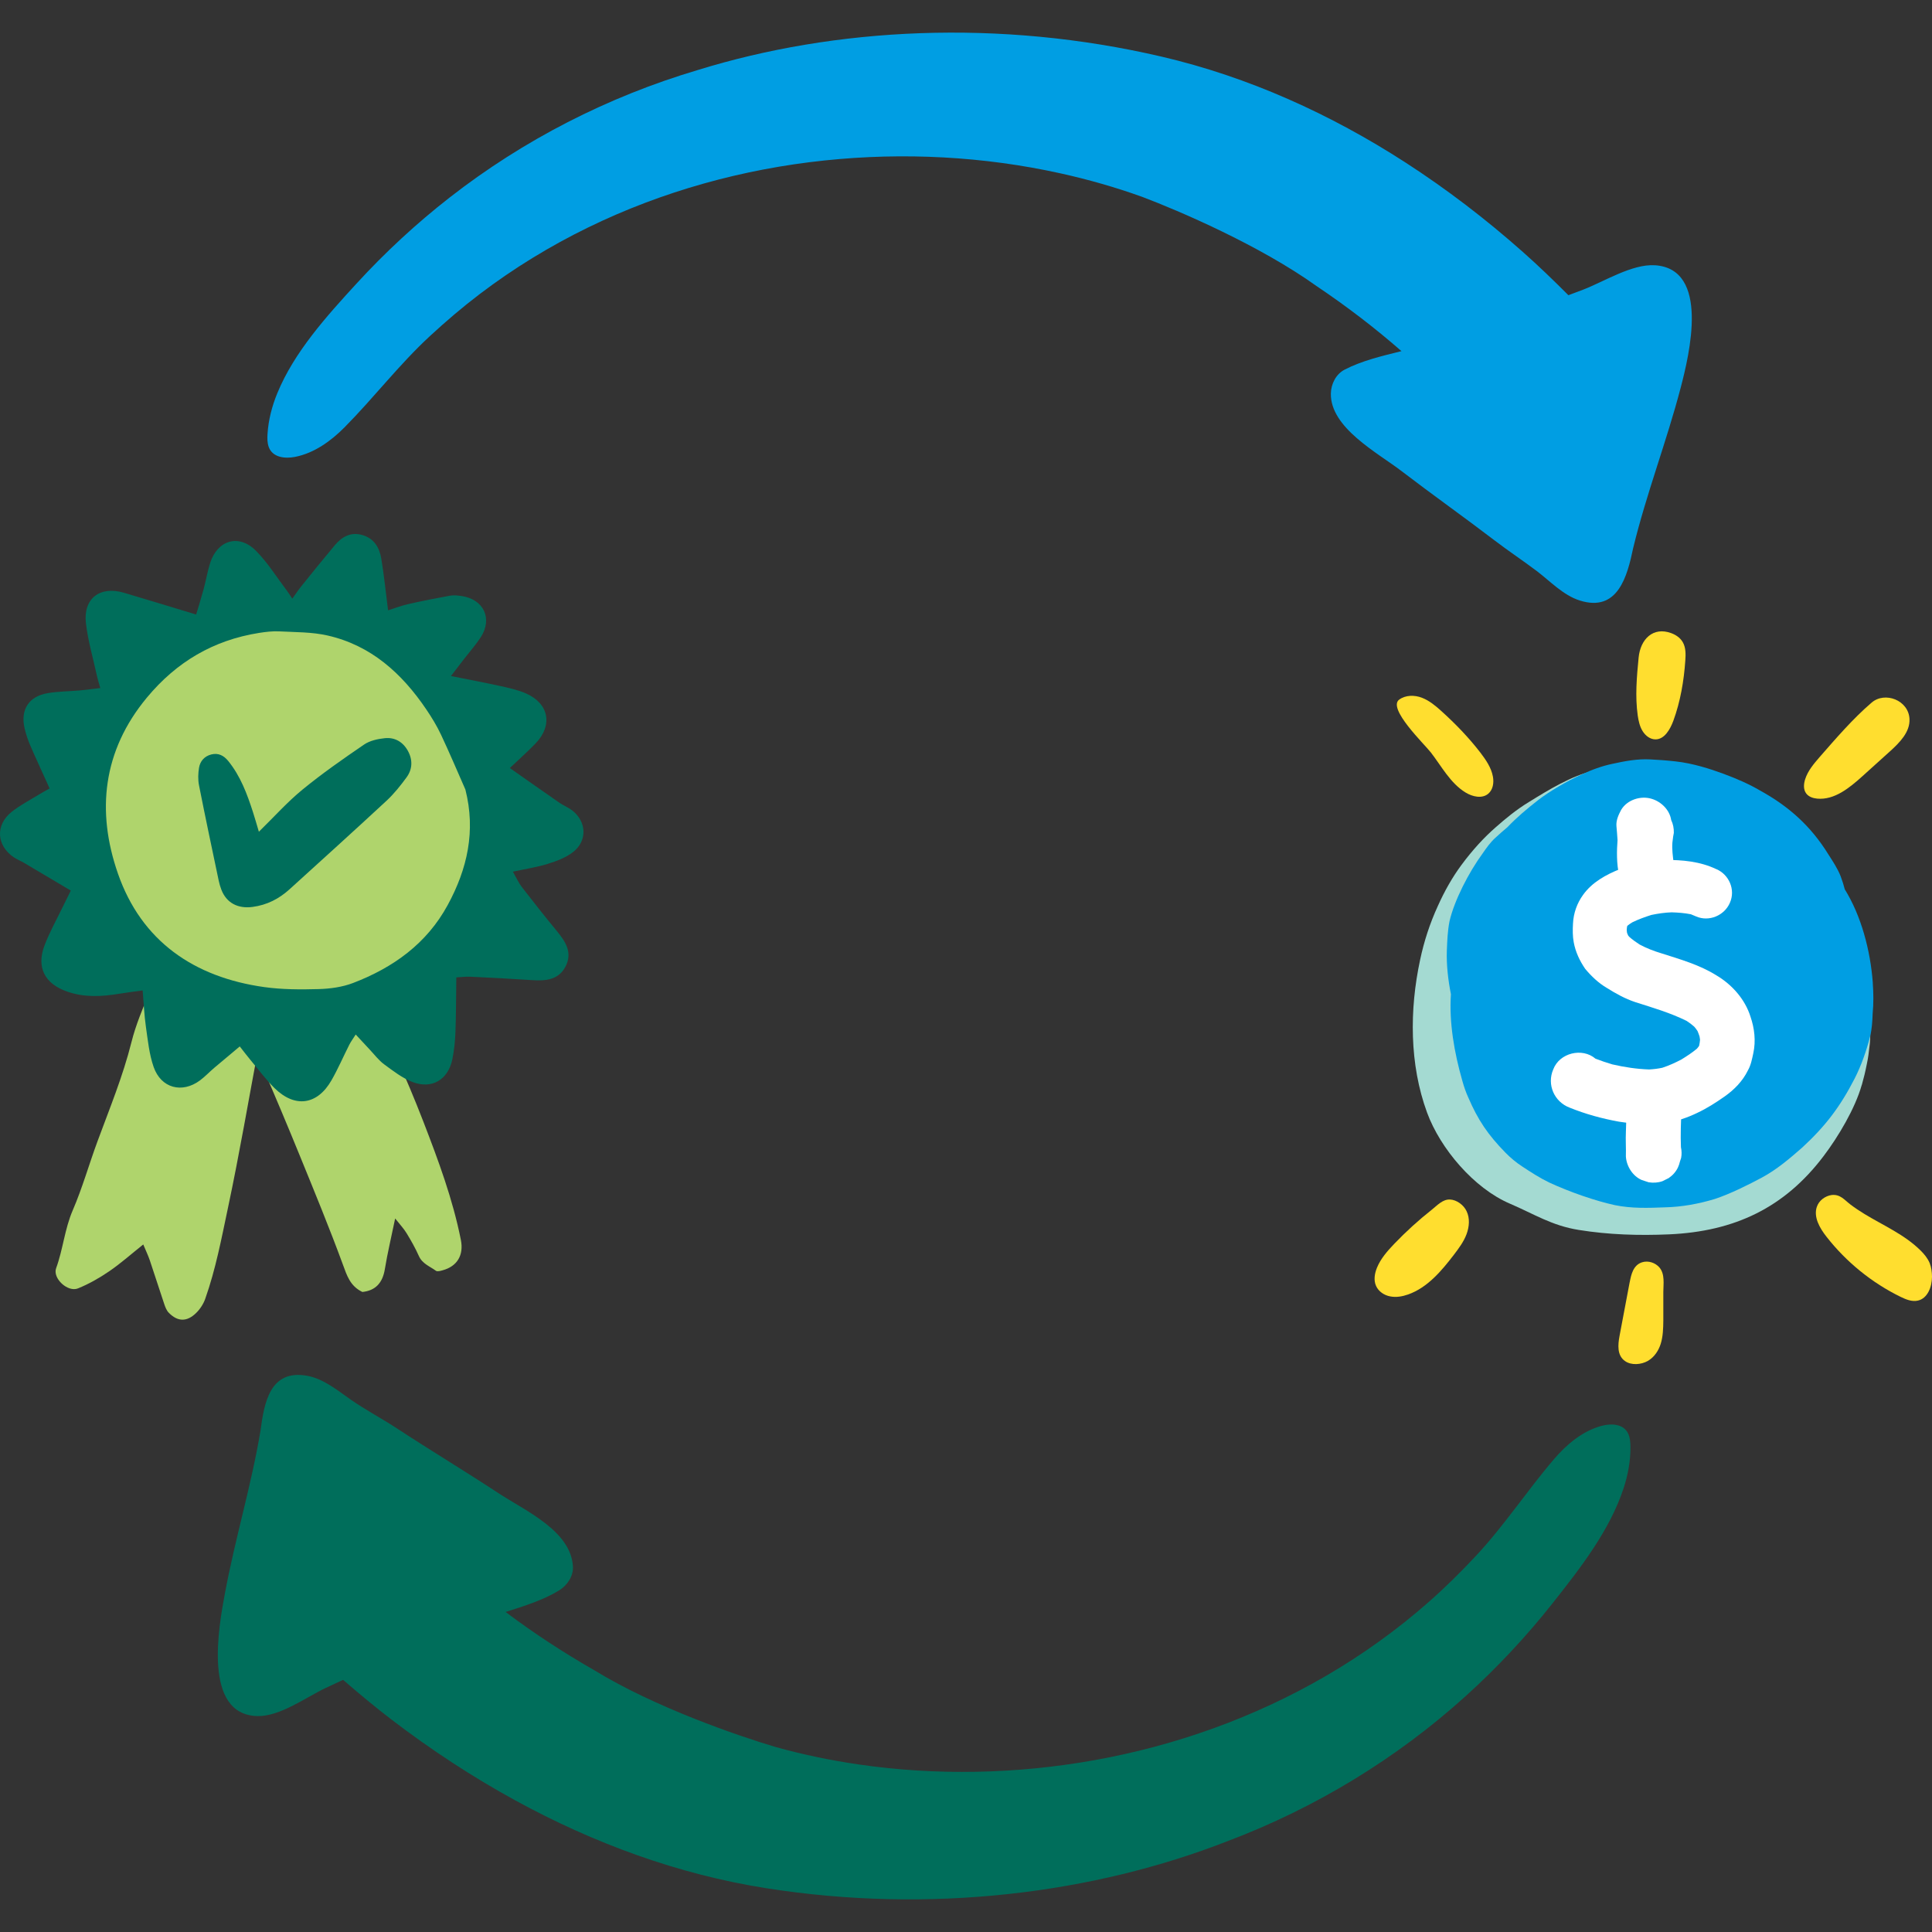 <?xml version="1.0" encoding="UTF-8"?>
<svg id="Layer_1" data-name="Layer 1" xmlns="http://www.w3.org/2000/svg" viewBox="0 0 600 600">
  <rect x="0" y="0" width="600" height="600" fill="#333333" stroke="none"/>
  <defs>
    <style>
      .cls-1 {
        fill: #fff;
      }

      .cls-2 {
        fill: #009ee3;
      }

      .cls-3 {
        fill: #006e5b;
      }

      .cls-4 {
        fill: #ffde2f;
      }

      .cls-5 {
        fill: #a4dad2;
      }

      .cls-6 {
        fill: #afd46c;
      }
    </style>
  </defs>
  <g>
    <path class="cls-4" d="M444.31,233.61c3.4,4.39,6.1,9.63,10.85,12.52,2.15,1.32,5.15,1.99,7.05.35,1.45-1.23,1.78-3.39,1.43-5.29-.51-2.79-2.17-5.19-3.89-7.45-3.61-4.68-7.73-8.95-12.12-12.91-1.83-1.66-3.76-3.26-6.04-4.14s-5.08-.87-7.05.58c-3.75,2.72,7.82,13.83,9.77,16.35Z"/>
    <path class="cls-4" d="M508.89,204.21c-.58,5.96-1.12,12.02-.28,17.98.25,1.71.63,3.45,1.53,4.88.9,1.46,2.39,2.57,4.01,2.55,2.77-.02,4.53-3.08,5.54-5.82,2.17-5.94,3.26-12.32,3.7-18.67.14-1.92.18-4-.77-5.66-.8-1.43-2.22-2.34-3.65-2.86-5.61-2.04-9.52,1.91-10.08,7.6Z"/>
    <path class="cls-4" d="M565.07,235.15c-1.79,2.07-3.61,4.2-4.45,6.81-.48,1.47-.63,3.22.33,4.48.79,1.03,2.12,1.46,3.38,1.58,5.37.5,10.04-3.34,14.06-6.96,2.83-2.56,5.69-5.13,8.52-7.69,3.02-2.73,6.29-6,6.1-10.06-.24-5.84-7.63-8.69-11.78-5.09-5.86,5.03-11.09,11.14-16.17,16.94Z"/>
    <path class="cls-4" d="M433,386.28c-2.11,2.21-4.19,4.55-5.36,7.4-.74,1.81-1.1,3.9-.29,5.69.78,1.73,2.53,2.9,4.39,3.24,1.86.37,3.8.02,5.56-.6,6.01-2.13,10.35-7.28,14.23-12.35,1.49-1.96,3.02-3.99,3.9-6.33s1.1-5.02.01-7.23c-.88-1.86-3.05-3.51-5.16-3.58-2.22-.1-3.97,1.84-5.59,3.14-4.13,3.26-8.05,6.82-11.7,10.63Z"/>
    <path class="cls-4" d="M506.12,398.15c-1.05,5.58-2.11,11.16-3.16,16.74-.51,2.76-.81,6.07,1.72,7.81,1.92,1.36,4.96,1.14,7.07-.05,2.08-1.22,3.34-3.24,4-5.31.72-2.33.78-4.81.81-7.22,0-2.97.02-5.91,0-8.88,0-2.41.56-5.53-1.22-7.63-1.2-1.38-3.37-2.24-5.4-1.59-2.81.91-3.38,3.97-3.81,6.13Z"/>
    <path class="cls-4" d="M564.23,374.8c-1.06,3.2.89,6.58,2.99,9.26,6.15,7.87,14.11,14.34,23.09,18.72,1.68.81,3.51,1.55,5.32,1.13,3.02-.69,4.36-4.29,4.37-7.4-.01-1.45-.19-2.9-.72-4.24-.64-1.53-1.7-2.82-2.89-3.98-4.97-4.9-11.46-7.68-17.35-11.27-1.48-.91-2.93-1.86-4.32-2.91-1.93-1.46-3.17-3.27-5.87-2.99-2.07.29-3.98,1.74-4.61,3.67Z"/>
    <path class="cls-5" d="M441.02,298.13c-3.31,15.44-3.33,32.43,2.17,47.4,4.11,11.2,14.58,23.52,25.71,28.27,7.61,3.26,13.01,6.83,21.42,8.17,9.23,1.49,18.64,1.78,28.02,1.37,20.4-.9,35.85-8.3,47.93-24.22,4.66-6.13,9.85-14.9,11.89-22.1l.08-.21c.56-1.95,1.07-4.05,1.53-6.41.4-1.82.63-3.67.85-5.69.04-.17.03-.33.07-.54,1.22-12.63-5.52-27.77-11.83-38.49-7.22-12.21-17.43-22.9-29.68-30.57-6.19-3.92-12.89-7.08-19.59-10.12-7.11-3.23-16.52-7.58-24.62-5.66-7.05,1.65-14.1,6-20.18,9.76-3.91,2.37-7.39,5.27-10.23,7.78-3.72,3.23-7.33,7.2-10.68,11.73-2.8,3.78-5.25,8.08-7.37,12.82-2.43,5.28-4.27,10.92-5.49,16.7Z"/>
    <path class="cls-2" d="M581.62,305.25c-.76-10.19-3.62-20.85-8.71-29.07-.33-1.26-.73-2.6-1.27-4.02-.93-2.39-2.4-4.6-3.82-6.82-5.44-8.82-12.35-14.97-21.28-19.87-3.26-1.91-7.04-3.6-11.48-5.23-3.94-1.44-9.2-3.17-14.68-3.78-2.88-.32-5.72-.52-7.9-.62-3.99-.21-7.82.52-11.77,1.38-3.18.67-6.3,1.79-9.66,3.37-4.13,1.85-9.86,5.14-13.46,7.96-3.33,2.6-6.53,5.28-9.43,8.33-1.28,1.06-2.52,2.17-3.76,3.31-1.56,1.4-2.82,3.2-3.92,4.8-4.37,5.96-8.83,14.67-10.32,21.11-.6,3.1-.69,5.81-.83,9.17-.15,4.39.4,9.14,1.27,13.5-.6,8.76,1.04,18.14,3.52,26.81.55,1.99,1.18,3.78,1.88,5.28,2.96,6.89,6.05,11.51,11.55,17.13,1.57,1.59,3.33,3.06,5.13,4.23,2.68,1.77,5.44,3.57,8.4,5,6.41,2.97,14.33,5.72,20.44,7.05,5.24,1.07,10.32.88,15.57.68,5.25-.12,10.55-1.1,15.47-2.6,4.83-1.58,10.61-4.5,14.61-6.64,4.68-2.52,8.68-5.96,12.52-9.32,7.26-6.7,11.8-12.7,16.3-21.46,2.01-3.96,3.6-8.4,4.81-13.15.55-2.23.68-4.62.77-6.96.31-3.17.26-6.37.04-9.56h0Z"/>
    <g>
      <path class="cls-1" d="M533.01,269.92c-5-2.39-10.59-2.92-16.09-2.84-4.72-.06-9.32,1.27-13.74,2.79-4.38,1.73-8.74,4.12-11.53,8.02-1.89,2.6-2.99,5.71-3.14,8.92-.11,1.93-.13,3.9.22,5.78.54,3.02,1.86,5.81,3.57,8.3,1.91,2.28,4.11,4.39,6.7,5.91,2.8,1.76,5.68,3.36,8.83,4.41,5.39,1.72,10.89,3.32,15.97,5.84.84.55,1.59,1.1,2.35,1.78.38.44.72.88,1.03,1.36.22.53.44,1.09.62,1.66.05.37.14.69.16,1.06-.06.62-.13,1.19-.27,1.81-.04.04-.04.12-.08.17-.2.25-.35.5-.59.76-1.52,1.28-3.17,2.35-4.86,3.39-1.9,1-3.84,1.88-5.91,2.56-1.35.29-2.69.45-4.09.53-3.86-.13-7.69-.71-11.45-1.58-1.78-.52-3.52-1.12-5.22-1.77-4.13-3.53-11.17-1.8-13.11,3.31-2.07,4.74.31,10.12,5.12,11.91,4.9,1.99,10.03,3.39,15.27,4.34,4.78.72,9.72,1.1,14.54.42,3.39-.55,6.68-1.64,9.75-3.13,2.99-1.4,5.77-3.17,8.46-5.06,3.01-2.1,5.68-4.81,7.3-8.14.94-1.63,1.29-3.53,1.68-5.34.83-3.8.38-7.72-.88-11.38-1.68-5.36-5.71-9.92-10.52-12.77-5.23-3.29-11.23-4.99-17.11-6.87-2.36-.71-4.64-1.58-6.81-2.75-1.13-.75-2.22-1.49-3.23-2.41-.09-.12-.21-.24-.3-.36-.13-.24-.22-.53-.35-.81-.05-.33-.1-.65-.11-.98.03-.37.06-.74.13-1.11.08-.08.12-.17.2-.25.44-.34.92-.68,1.45-.99,1.9-.92,3.85-1.63,5.88-2.27,2.08-.43,4.16-.74,6.29-.81,2.01.06,3.99.21,5.97.6.58.23,1.12.46,1.66.69,3.99,1.73,8.77-.31,10.46-4.25,1.81-4.07-.26-8.77-4.21-10.46h0Z"/>
      <path class="cls-1" d="M513.07,248.12c-3.44-1.13-7.75.23-9.62,3.41-.81,1.54-1.59,3.21-1.45,5.01.13,1.43.25,2.91.34,4.38-.47,6.13-.54,17.33,7.53,18.52,1.03.17,2.14.1,3.16-.01,1.64-.13,3.31-.43,4.59-1.45,1.12-.9,1.78-2.27,2.1-3.67.94-4.34-.7-8.39-.34-12.67.06-.62.13-1.19.23-1.81.07-.37.14-.78.21-1.16.04-1.4-.21-2.74-.82-4-.46-3.1-3.04-5.65-5.94-6.55Z"/>
      <path class="cls-1" d="M515.49,332.36c-4.42-.89-9.32,2.33-9.93,6.86-.45,4.03-.49,8.14-.62,12.16-.13,2.59.07,5.17-.01,7.75.17,2.99,2.07,6.09,4.9,7.32.7.22,1.45.49,2.15.71,1.44.24,2.88.16,4.3-.33.65-.31,1.29-.65,1.94-.96,1.25-.86,2.24-1.95,2.89-3.33.27-.58.46-1.16.6-1.78.11-.37.26-.79.38-1.16.21-1.11.18-2.22-.06-3.32-.16-3.93,0-7.88.18-11.78.06-.74.12-1.44.18-2.18.02-.74.08-1.48.1-2.22-.32-3.81-3.29-7.12-7-7.75h0Z"/>
    </g>
  </g>
  <g>
    <path class="cls-6" d="M96.49,304.32c-1.42-1.3-2.8-2.63-4.26-3.89-1.94-1.67-6.78-1.75-8.52.12-.92,1-1.36,2.57-1.68,3.96-.21.92.16,1.99-.44,3.3-1.2-2.18-2.33-4.4-3.61-6.54-1.13-1.89,3.23-2.55.52-2.79-3.06-.28-4.9,1.31-4.88,4.39q.04,6.63-2.08,11.51c-3.03,1.56-4.69-1.97-7.42-1.68-.04-1.85.03-3.34-.13-4.81-.23-2.04-1.01-4.15-3.17-4.46-3.2-.46-6.51-.54-9.74-.33-2.81.18-3.79,2.85-4.66,4.98-2.08,5.1-4.26,10.23-5.59,15.55-2.65,10.6-6.8,20.64-10.56,30.84-2.63,7.12-4.69,14.47-7.69,21.42-2.51,5.82-3,12.09-5.15,17.96-1.15,3.13,3.61,7.57,6.79,6.27,3.4-1.38,6.67-3.24,9.71-5.32,3.56-2.43,6.8-5.33,10.56-8.32.82,1.97,1.52,3.41,2.03,4.91,1.53,4.52,2.96,9.08,4.49,13.6.32.95.72,2,1.4,2.69,2.76,2.82,5.61,2.9,8.49.09,1.22-1.19,2.26-2.78,2.83-4.39,3.28-9.25,5.08-18.91,7.11-28.47,3.55-16.74,6.42-33.63,9.58-50.45.1-.54-1.5-.98-1.13-2.66,2.19,4.15.55,5.71,2,9.04,4.05,9.3,7.98,18.66,11.81,28.05,4.57,11.2,9.18,22.38,13.35,33.73,1.28,3.48,2.26,6.77,6.09,8.61,4.03-.42,6.26-2.76,6.97-7.04.82-5,2-9.93,3.21-15.78,1.47,1.87,2.67,3.12,3.54,4.56,1.4,2.29,2.73,4.64,3.82,7.09,1.07,2.43,3.43,3.21,5.3,4.59.43.32,1.41.04,2.08-.15,4.52-1.23,6.61-4.69,5.67-9.42-2.51-12.64-6.99-24.68-11.61-36.64-5.5-14.24-11.85-28.13-18.9-41.7-3.82-7.36-7.07-15.01-10.58-22.53-.19-.4-.33-.83-.54-1.23-1.3-2.48-3.42-3.5-5.86-2.84-2.7.74-4.37,2.84-3.71,5.74,1.09,4.78,2.66,9.45,4.06,14.15.37,1.25.86,2.46,1.3,3.69-.26.19-.53.39-.79.58Z"/>
    <path class="cls-3" d="M120.51,189.54c2.25-.71,4.22-1.47,6.26-1.93,4.3-.97,8.62-1.83,12.95-2.61,1.17-.21,2.44-.08,3.64.1,6.89,1.02,9.7,7.04,5.92,12.84-1.49,2.29-3.34,4.36-5.02,6.53-1.3,1.68-2.58,3.36-4.21,5.48,5.46,1.1,10.47,2.03,15.44,3.13,2.67.59,5.4,1.19,7.88,2.28,7.13,3.15,8.38,9.89,2.96,15.52-2.42,2.52-5.05,4.84-8,7.64,5.34,3.74,10.37,7.3,15.43,10.8,1.25.86,2.72,1.42,3.92,2.34,4.5,3.48,4.79,9.47.3,12.95-2.21,1.72-5.06,2.79-7.77,3.64-3.32,1.05-6.81,1.56-10.92,2.46,1.13,1.98,1.79,3.49,2.76,4.75,3.54,4.58,7.13,9.13,10.81,13.59,2.74,3.33,5.06,6.78,2.74,11.17-2.19,4.15-6.17,4.44-10.32,4.17-6.38-.42-12.77-.76-19.16-1.06-1.47-.07-2.95.14-4.41.21-.08,5.9-.06,11.37-.26,16.83-.11,2.88-.39,5.8-.97,8.62-1.32,6.32-6.34,9.35-12.35,7.05-3.18-1.22-6.03-3.45-8.83-5.5-1.69-1.25-3.01-3.02-4.47-4.57-1.35-1.43-2.68-2.89-4.36-4.69-.79,1.25-1.48,2.16-1.99,3.17-1.86,3.67-3.49,7.48-5.53,11.04-4.41,7.71-11.35,8.68-17.7,2.43-2.7-2.66-4.98-5.76-7.42-8.68-1.06-1.26-2.04-2.58-3.37-4.26-2.8,2.34-5.35,4.46-7.88,6.61-1.51,1.28-2.88,2.75-4.46,3.93-5.57,4.14-12.09,2.45-14.4-4.15-1.39-3.97-1.8-8.3-2.41-12.51-.51-3.57-.66-7.19-1.01-11.27-2.77.39-5,.65-7.21,1.02-5.47.91-10.9,1.21-16.26-.67-6.95-2.43-9.6-7.51-6.99-14.36,1.57-4.12,3.75-8,5.67-11.98.72-1.5,1.48-2.99,2.48-5.02-4.91-2.91-9.7-5.77-14.5-8.6-1.05-.62-2.21-1.06-3.21-1.74-5.44-3.72-5.77-10.11-.56-14.19,2.62-2.05,5.63-3.61,8.48-5.36,1.02-.63,2.08-1.18,3.21-1.83-2.08-4.6-4.12-8.98-6.04-13.42-.72-1.67-1.3-3.43-1.72-5.2-1.38-5.8,1.27-9.99,7.19-10.98,3.29-.55,6.68-.55,10.02-.85,1.95-.17,3.89-.45,6.29-.73-.43-1.56-.83-2.79-1.1-4.05-1.17-5.35-2.73-10.65-3.36-16.06-.9-7.7,4.35-11.7,11.81-9.48,7.3,2.16,14.58,4.39,22.42,6.76.77-2.59,1.62-5.29,2.36-8.02.71-2.65,1.15-5.38,1.99-7.99,2.27-7.14,8.93-9.11,14.2-3.81,3.62,3.63,6.38,8.12,9.51,12.24.54.7,1,1.46,1.8,2.65,1.08-1.49,1.87-2.71,2.78-3.83,3.44-4.27,6.88-8.54,10.41-12.75,2.19-2.61,4.88-4.18,8.45-3.21,3.73,1.02,5.42,3.9,6,7.37.85,5.1,1.36,10.26,2.11,16.08Z"/>
    <path class="cls-6" d="M144.53,245.19c3.28,12.91.6,24.69-5.51,35.91-6.51,11.97-16.93,19.41-29.35,24.17-3.34,1.28-7.12,1.8-10.72,1.9-5.62.16-11.32.15-16.87-.62-21.83-3.05-38.17-14.27-45.47-35.3-6.71-19.31-4.72-38.08,9.02-54.62,9.19-11.07,20.64-17.82,34.79-20.07,2.09-.33,4.25-.59,6.35-.48,4.99.26,10.09.18,14.92,1.27,13.53,3.06,23.11,11.76,30.68,22.93,1.7,2.51,3.3,5.14,4.59,7.88,2.65,5.62,5.06,11.34,7.57,17.03Z"/>
    <path class="cls-3" d="M80.41,258.29c4.72-4.61,8.8-9.2,13.49-13.04,6.11-5.01,12.62-9.55,19.15-14.01,1.78-1.22,4.23-1.76,6.44-1.99,3.12-.33,5.66,1.16,7.19,3.95,1.53,2.78,1.43,5.69-.42,8.22-1.88,2.57-3.91,5.12-6.24,7.28-9.95,9.23-20.02,18.32-30.06,27.44-3.29,2.99-7.02,4.92-11.55,5.52-4.46.58-8.06-1.17-9.67-5.38-.35-.92-.63-1.88-.83-2.85-2.07-9.85-4.16-19.69-6.11-29.57-.34-1.75-.28-3.66.01-5.43.35-2.06,1.68-3.59,3.82-4.13,2.19-.55,3.89.36,5.23,2.01,3.83,4.71,5.89,10.28,7.72,15.96.6,1.86,1.13,3.75,1.81,6.02Z"/>
  </g>
  <path class="cls-3" d="M505.66,445.27c-1.46-3.2-5.39-3.24-8.32-2.45-5.86,1.59-10.8,5.74-14.68,10.27-8.44,9.86-15.52,20.73-24.41,30.22-4.63,4.94-9.43,9.7-14.52,14.17-9.9,8.72-20.67,16.44-32.08,23.07-22.14,12.86-46.61,21.58-71.79,26.09-24.15,4.32-49.02,4.85-73.3,1.31-8.69-1.27-17.3-3.06-25.75-5.42-11.58-3.43-37.5-12.35-56.05-23.71-9.58-5.47-18.93-11.57-27.74-18.21,5.8-1.85,11.77-3.7,16.68-6.74,2.47-1.53,4.39-4.36,4.23-7.37-.6-11.1-14.83-17.33-23.16-22.81-10.4-6.84-21.08-13.25-31.49-20.09-4.74-3.11-9.75-5.72-14.36-8.94-4.1-2.87-8.48-6.49-13.51-7.4-11.57-2.08-13.36,8.35-14.51,17.05-2.86,17.11-7.93,33.65-11.08,50.69-1.88,10.15-6.9,37.44,10.03,37.94,7.05.21,15.17-5.83,21.32-8.74,1.79-.85,3.59-1.67,5.38-2.51,4.92,4.26,9.91,8.42,15.09,12.38,12.17,9.3,25.01,17.74,38.45,25.09,24.23,13.25,50.47,22.92,77.8,27.23,51.19,8.07,101.83,1.65,143.48-14.66,27.16-10.28,52.33-25.56,73.87-45.04,9.76-8.83,18.78-18.48,26.95-28.81,8.5-10.75,17.73-22.56,22.04-35.71,1.36-4.15,2.17-8.5,2.12-12.88-.01-1.37-.12-2.78-.69-4.03Z"/>
  <path class="cls-2" d="M513.92,82.38c-7.06-.45-15.79,5.09-22.25,7.57-1.53.59-3.06,1.15-4.59,1.73-4.6-4.61-9.27-9.12-14.15-13.44-11.46-10.16-23.65-19.51-36.52-27.82-23.2-14.98-48.67-26.53-75.61-32.82-50.47-11.78-101.44-9.06-144.17,4.17-27.84,8.27-54.05,21.68-76.95,39.54-10.38,8.09-20.08,17.07-28.97,26.77-9.26,10.1-19.32,21.21-24.58,34.01-1.66,4.04-2.78,8.32-3.05,12.69-.09,1.37-.08,2.78.39,4.07,1.22,3.29,5.14,3.63,8.12,3.05,5.96-1.15,11.19-4.94,15.39-9.17,9.14-9.22,16.99-19.54,26.55-28.37,4.97-4.59,10.11-8.98,15.51-13.08,10.51-7.98,21.81-14.89,33.67-20.67,23.02-11.22,48.05-18.13,73.5-20.79,24.4-2.55,49.25-1.27,73.2,4.03,8.57,1.9,17.03,4.31,25.29,7.28,11.3,4.26,36.5,15.05,54.18,27.72,9.17,6.16,18.06,12.93,26.36,20.2-6.09,1.51-12.35,2.98-17.7,5.77-2.67,1.39-4.17,4.46-4.23,7.37-.2,10.66,14.45,18.37,21.99,24.14,9.53,7.3,19.34,14.23,28.88,21.52,4.28,3.27,8.74,6.22,13,9.43,4.19,3.16,8.27,7.58,13.42,9.21,11.82,3.73,14.76-7.48,16.59-16.26,4.1-16.9,10.38-33.06,14.77-49.86,2.66-10.17,9.18-36.9-8.05-38Z"/>
</svg>